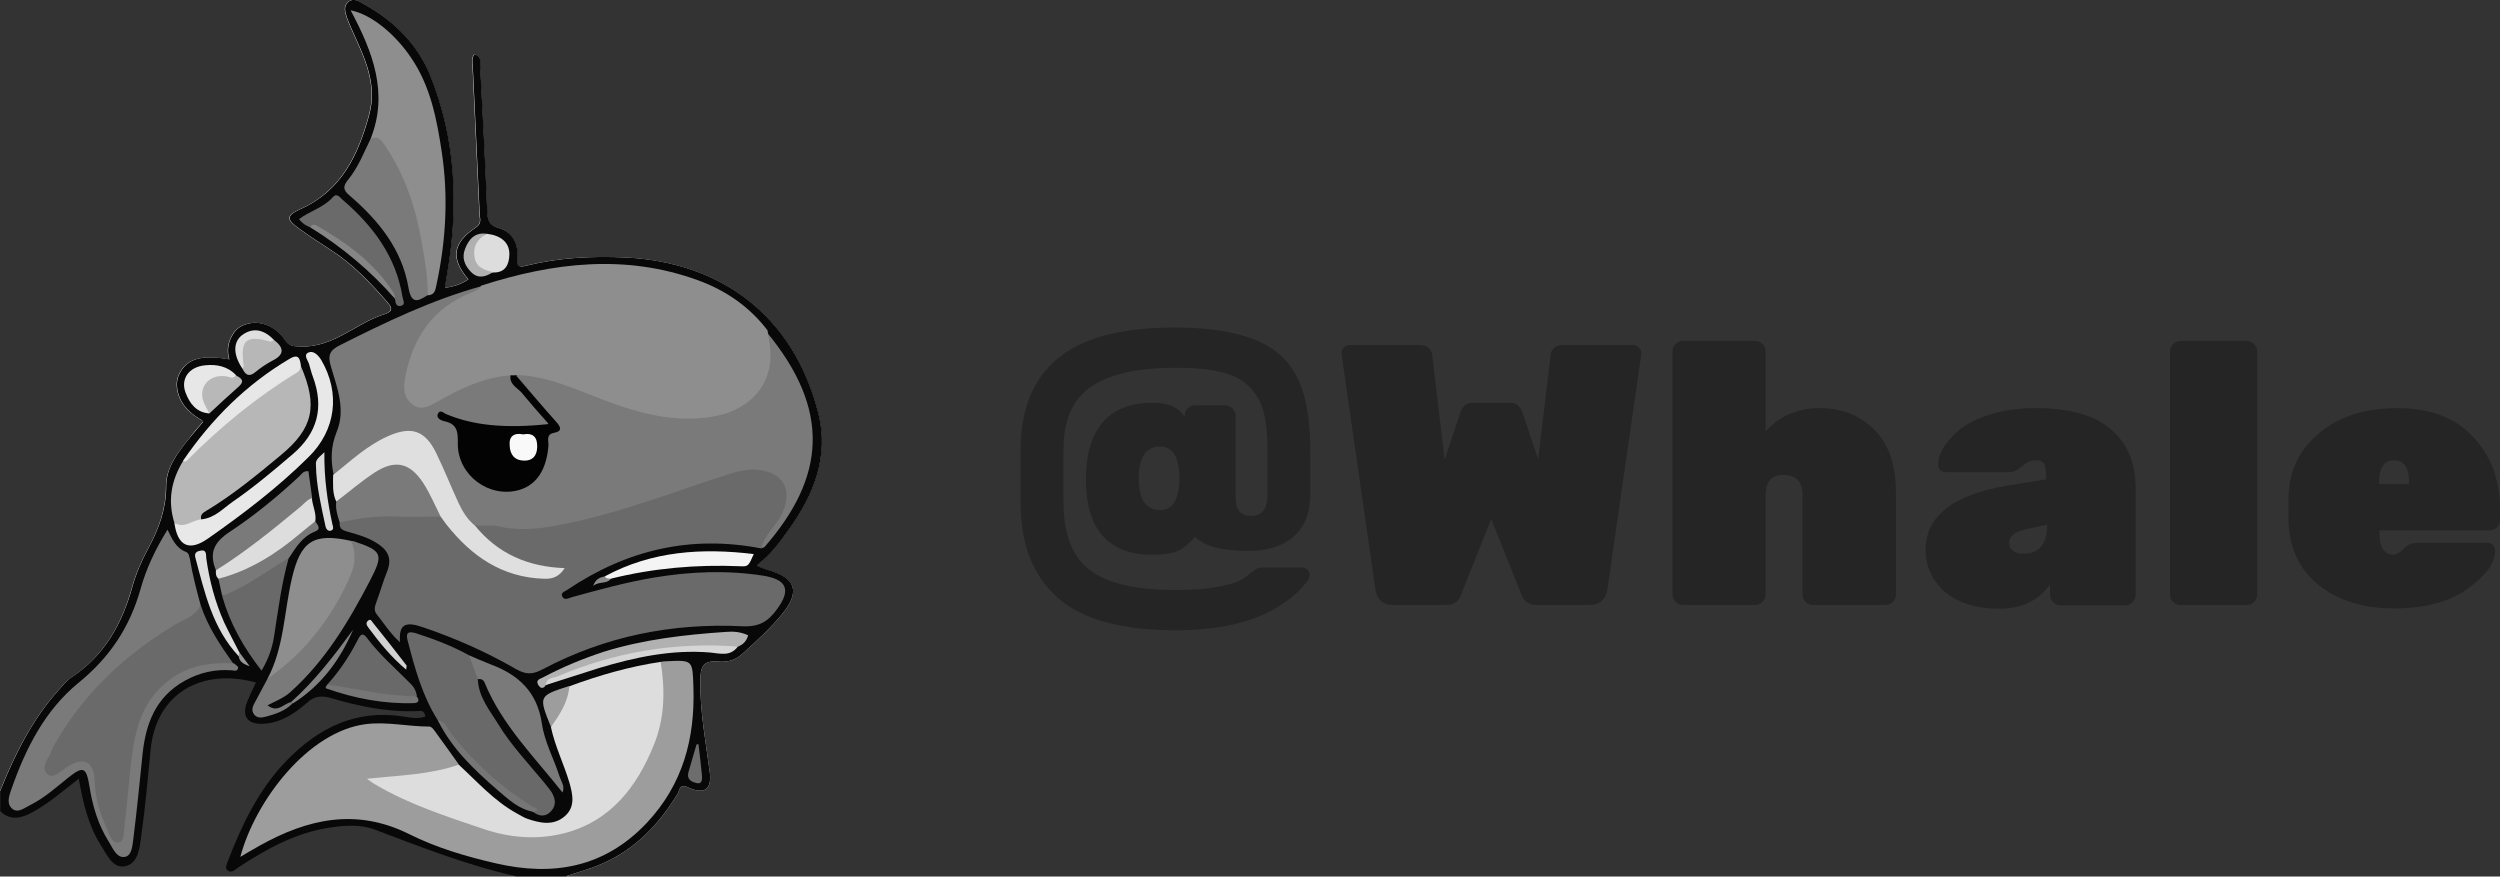 <?xml version="1.0" encoding="utf-8"?>
<!-- Generator: Adobe Illustrator 26.0.2, SVG Export Plug-In . SVG Version: 6.00 Build 0)  -->
<svg version="1.1" id="Layer_1" xmlns="http://www.w3.org/2000/svg" xmlns:xlink="http://www.w3.org/1999/xlink" x="0px" y="0px"
	 viewBox="0 0 800 280.5" style="enable-background:new 0 0 800 280.5;" xml:space="preserve">
<rect x="0" y="0" width="800" height="280.5" fill="#333333" stroke="none"/>
<style type="text/css">
	.st0{fill:#FFFFFF;}
	.st1{fill:#080808;}
	.st2{fill:#6A6A6A;}
	.st3{fill:#7A7A7A;}
	.st4{fill:#8E8E8E;}
	.st5{fill:#9D9D9D;}
	.st6{fill:#DDDDDD;}
	.st7{fill:#B7B7B7;}
	.st8{fill:#696969;}
	.st9{fill:#DFDFDF;}
	.st10{fill:#E8E8E8;}
	.st11{fill:#B1B1B1;}
	.st12{fill:#F4F4F4;}
	.st13{fill:#E7E7E7;}
	.st14{fill:#797979;}
	.st15{fill:#D6D6D6;}
	.st16{fill:#DEDEDE;}
	.st17{fill:#B8B8B8;}
	.st18{fill:#767676;}
	.st19{fill:#DADADA;}
	.st20{fill:#868686;}
	.st21{fill:#B0B0B0;}
	.st22{fill:#828282;}
	.st23{fill:#D3D3D3;}
	.st24{fill:#6D6D6D;}
	.st25{fill:#8A8A8A;}
	.st26{fill:#989898;}
	.st27{fill:#030303;}
	.st28{fill:#F9F9F9;}
	.st29{fill:#252525;}
</style>
<g id="DgTvk8_00000007425331799545615110000002269455988600807846_">
	<g>
		<path class="st0" d="M64.9,135c0.5,1.5-0.5,2.7-3.1,5.7c-5,5.8-8.4,12.2-7.7,20.1c0.2,2.7-0.6,5.3-1.9,7.7
			c-5.3,10.1-9.6,20.5-13.1,31.3c-1.9,5.9-6,10-10.6,13.6C16.6,222.8,8.7,235.1,3.1,249c-0.6,1.6-0.6,3.9-3.1,4.1
			c4.7-11.6,10.2-22.8,18.7-32.2c1.3-1.4,2.4-3,4-4c10.5-6.9,16.2-17,19.5-28.8c1.2-4.3,3-8.6,5.2-12.6c3.4-6.3,5.7-12.6,5.7-19.9
			c0-5.8,3.6-10.6,7.2-15C61.6,138.8,63.2,137,64.9,135z"/>
		<path class="st0" d="M250.2,196.6c-3.8,4.6-8.2,8.6-12.6,12.6c-2.1,1.9-4.6,2.8-7.7,2.5c-4.8-0.4-5.8,1.4-5.8,6.2
			c-0.1,9.8,1.7,19.3,3,29c0.8,5.8-1.7,7.5-7.1,5c-2.6-1.2-2.5,1-3.1,2c-6,9.9-13.7,18-24.5,22.6c-3.6,1.6-7.5,2.6-11.3,3.9
			c0-2.1,1.7-1.9,3-2.3c13.4-3.4,23.1-11.7,30.4-23c1.9-2.9,3.4-5.5,7.8-3.7c2.8,1.1,3.8-1.7,3.6-4c-0.2-2.6-0.4-5.4-1.1-7.9
			c-2.1-7.7-1-15.7-2-23.4c-0.5-3.7,2.4-5.1,5.4-5.3c11.6-0.9,16.5-10.4,22.8-17.8c3-3.6,1.1-7-3.8-9c-2.7-1.2-4.3-1.9-4.7-2.7
			c1.2,0.5,2,0.8,2.7,1C254.6,184.8,256.3,189.2,250.2,196.6z"/>
		<path class="st0" d="M170.8,85.5c-5.9,1-6.3,0.7-6.9-5c-0.4-3.2-1.9-5.4-4.8-6.4c-3.8-1.3-4.7-4-4.7-7.7
			c-0.1-15.1-2-30.1-2.1-45.1c0,15.6,1.7,31.1,2,46.8c0.1,2.8-0.4,4.7-2.7,6.4c-4.6,3.3-5.2,6.6-2.8,11.9c0.6,1.3,2.2,2.6,0.6,4.2
			c-1.7,1.6-3.7,2.6-6,2.2c-2.3-0.4-2.2-2.6-1.9-4.2c1-5.9,1.9-11.8,2-17.8c0.4-21-1.1-41.5-15.4-58.7c-3.5-4.2-8.1-6.9-12.6-9.7
			c-0.9-0.6-2.1-1.1-3-0.2c-0.9,0.9-0.7,2-0.4,3.1c1,3.8,2.9,7.3,4.6,10.8c6.1,12.5,3.1,24.2-3.1,35.5c-3.9,7.1-8.8,13.4-16.9,16.4
			c-3,1.1-2.3,2.9-0.1,4.4c4.5,3.1,9.1,6.2,13.6,9.4c5.3,3.8,9.8,8.3,13.7,13.5c2.6,3.5,2.5,4.6-1.2,6.6c-5.9,3.3-11.8,6.8-18.2,9
			c-5.3,1.8-11.5,3.5-16.1-2.9c-1.9-2.7-5.2-4.2-8.8-3.1c-3.8,1.1-5.5,4-5.5,7.8c0,2.8-1.4,3.6-3.9,3.2c-2.2-0.3-4.4-0.5-6.5,0.2
			c-6.6,2.2-7.8,9.4-2.3,14.7c1.9,1.8,3,2.9,3.5,3.9c-3.8-2.1-6.9-4.8-8-9c-0.5-1.9-0.6-4,0.4-6c2.4-4.9,7-6.3,16-4.7
			c-0.9-3.1-0.3-5.9,1.4-8.4c1-1.5,2.4-2.4,4.2-2.9c4.2-1.3,9.2,0.6,12.1,5c1.4,2,2.5,2.1,5,2.2c10.7,0.4,17.9-7.6,27.1-10.4
			c2.8-0.9,2.2-2.2,0.7-3.9c-5.5-6.3-11.2-12.3-18.3-16.8c-3.3-2.1-6.6-4.3-9.8-6.6c-4.2-3-4.2-4.2,0.4-6.3
			c13.1-5.9,18.5-17.3,22-30.3c2.6-9.8-1.5-18.1-5.3-26.5c-0.6-1.4-1.3-2.9-1.8-4.3c-0.6-1.8-1.3-3.8,0.4-5.2
			c1.6-1.4,3.4-0.2,4.8,0.6c9.6,5.3,17.3,12.8,21.4,23c8.2,20.3,9.1,41.5,5.5,62.9c-0.3,1.5-0.5,3.1-0.8,5c3-0.4,5.3-1.2,7.5-2.7
			c-5.7-6.7-5.1-11.6,2.4-16.6c2.1-1.4,1.2-3,1.2-4.5c-0.7-15.7-1.5-31.4-2.2-47.1c-0.1-1.2-0.4-2.5,0.5-3.8
			c2.6,0.6,1.8,2.9,1.9,4.5c0.8,15.1,1.6,30.1,2.2,45.2c0.1,2.8,0.2,4.8,3.6,5.8c4.4,1.3,6.5,4.9,6,9.5c-0.3,3,0.8,3.2,3,2.6
			c10.5-2.6,21.1-3.1,31.8-2.6c29.9,1.5,53.5,18,61.6,49.9c3.5,13.9-1.6,26.3-9.7,37.5c-2.7,3.8-5.5,7.6-9.6,10.8
			c0.1-1,1.1-2.2,3-4.4c9.5-11.1,16.9-23.1,15.8-38.6c-0.2-3.2-0.6-6.3-1.7-9.2c-8.7-24.9-25.6-40.1-52.1-43.9
			C195.1,82.6,183,83.4,170.8,85.5z"/>
		<path class="st1" d="M250.2,196.6c-3.8,4.6-8.2,8.6-12.6,12.6c-2.1,1.9-4.6,2.8-7.7,2.5c-4.8-0.4-5.8,1.4-5.8,6.2
			c-0.1,9.8,1.7,19.3,3,29c0.8,5.8-1.7,7.5-7.1,5c-2.6-1.2-2.5,1-3.1,2c-6,9.9-13.7,18-24.5,22.6c-3.6,1.6-7.5,2.6-11.3,3.9h-16
			c-15.5-3.5-30.3-9.3-45.1-14.9c-4.7-1.8-9.8-1.4-14.9-0.6c-10.8,1.7-20,6.9-28.9,12.7c-1,0.7-2,1.9-3.3,1c-1.1-0.8-0.3-2,0-3
			c4.5-11.7,9.9-23,18.8-32.2c10.3-10.6,22.3-16.5,37.5-14.1c2.2,0.4,4.6,0.8,6.9,0c-0.3-2.5-2-1.7-3.3-1.7
			c-9.2,0.2-18.1-1.6-26.8-4.2c-3.2-0.9-5.4-0.7-7.9,1.6c-3.9,3.4-8.3,6.3-13.7,6.6c-5.3,0.3-7.2-2.4-5.2-7.3c0.8-2,1.8-3.9,2.7-5.9
			c-17.5-4.8-32,3.6-33.7,21.5c-0.9,9.2-1.7,18.4-3,27.6c-0.5,3.8-0.9,8.8-5.2,9.7c-3.9,0.8-5.8-3.7-7.7-6.7
			c-4.1-6.4-5.7-13.6-7.1-21.3c-5.1,3.9-9.6,7.9-14.8,10.7c-3.5,1.9-6.9,2.9-10.3-0.3v-6.6c4.7-11.6,10.2-22.8,18.7-32.2
			c1.3-1.4,2.4-3,4-4c10.5-6.9,16.2-17,19.5-28.8c1.2-4.3,3-8.6,5.2-12.6c3.4-6.3,5.7-12.6,5.7-19.9c0-5.8,3.6-10.6,7.2-15
			c1.4-1.8,3-3.5,4.7-5.6c0,0,0.1-0.1,0.1-0.1c-0.1,0-0.1-0.1-0.2-0.1c-3.8-2.1-6.9-4.8-8-9c-0.5-1.9-0.6-4,0.4-6
			c2.4-4.9,7-6.3,16-4.7c-0.9-3.1-0.3-5.9,1.4-8.4c1-1.5,2.4-2.4,4.2-2.9c4.2-1.3,9.2,0.6,12.1,5c1.4,2,2.5,2.1,5,2.2
			c10.7,0.4,17.9-7.6,27.1-10.4c2.8-0.9,2.2-2.2,0.7-3.9c-5.5-6.3-11.2-12.3-18.3-16.8c-3.3-2.1-6.6-4.3-9.8-6.6
			c-4.2-3-4.2-4.2,0.4-6.3c13.1-5.9,18.5-17.3,22-30.3c2.6-9.8-1.5-18.1-5.3-26.5c-0.6-1.4-1.3-2.9-1.8-4.3
			c-0.6-1.8-1.3-3.8,0.4-5.2c1.6-1.4,3.4-0.2,4.8,0.6c9.6,5.3,17.3,12.8,21.4,23c8.2,20.3,9.1,41.5,5.5,62.9c-0.3,1.5-0.5,3.1-0.8,5
			c3-0.4,5.3-1.2,7.5-2.7c-5.7-6.7-5.1-11.6,2.4-16.6c2.1-1.4,1.2-3,1.2-4.5c-0.7-15.7-1.5-31.4-2.2-47.1c-0.1-1.2-0.4-2.5,0.5-3.8
			c2.6,0.6,1.8,2.9,1.9,4.5c0.8,15.1,1.6,30.1,2.2,45.2c0.1,2.8,0.2,4.8,3.6,5.8c4.4,1.3,6.5,4.9,6,9.5c-0.3,3,0.8,3.2,3,2.6
			c10.5-2.6,21.1-3.1,31.8-2.6c29.9,1.5,53.5,18,61.6,49.9c3.5,13.9-1.6,26.3-9.7,37.5c-2.7,3.8-5.5,7.6-9.6,10.8
			c-0.2,0.1-0.4,0.3-0.5,0.4c0.3,0.1,0.5,0.2,0.7,0.3c1.2,0.5,2,0.8,2.7,1C254.6,184.8,256.3,189.2,250.2,196.6z"/>
		<path class="st2" d="M243.6,175.5c-22.6-4.4-43.1,0.5-62,13.2c-0.8,0.6-2.4,0.9-1.6,2.3c0.7,1.2,1.9,0.4,3,0.1
			c8.7-2.4,17.4-4.8,26.4-6.3c11.5-1.9,23.1-2.4,34.7-0.6c7.8,1.2,9.1,4.6,4.5,10.8c-2.7,3.7-5.5,5.7-11.1,5.4
			c-22.4-1.1-43.9,3.2-63.9,13.8c-3.2,1.7-5.3,1.7-8.5-0.1c-9.5-5.5-19.5-9.9-29.8-13.4c-5.8-2-7.7-0.8-7.3,4.8
			c-3.1-2.7-5.1-6-7.5-9c-1-1.3-0.5-2.6,0-4c1.2-3.2,2.1-6.5,3.4-9.7c1.8-4.5-0.2-7.2-3.8-9.3c-2.7-1.6-5.7-2.5-8.7-3.3
			c-1.8-0.5-2.9-1-2.7-3c2.7-2.6,6.2-3,9.6-3.1c7-0.3,14.1-0.4,21.1,0.1c2.4,0.3,3.7,2.1,5.2,3.8c6.5,7.5,13.8,13.8,24,15.5
			c3,0.5,5.9,1,9.9-0.7c-9.6-0.3-16.7-4-23.1-9.2c-1.7-1.4-4.6-2.6-3.1-5.9c1.8-0.9,3.7-1,5.5-0.6c13.3,2.3,25.9-0.9,38.4-4.7
			c11.6-3.5,23-7.4,34.5-11.2c3.6-1.2,7.2-2.3,11.1-2c9.8,0.7,13.7,8.1,8.8,16.5C248.6,169.1,245.7,172,243.6,175.5z"/>
		<path class="st3" d="M243.6,175.5c1-4.4,4.8-7.2,6.7-11.2c3.5-7.6,0.3-13.3-8.1-14c-4-0.3-7.7,1-11.4,2.2
			c-16.2,5.3-32.1,11.4-48.8,14.9c-7.5,1.6-15,2.8-22.7,1c-2.2-0.5-4.7-0.1-7-0.2c-2.7,0.4-3.3-1.9-4.4-3.4
			c-3.4-5.1-5.5-10.9-7.8-16.5c-4.1-9.8-8.1-11.2-17.5-6.4c-4.4,2.2-7.9,5.6-11.8,8.5c-1.2,0.9-2.1,2.5-4,1.7c-1-4.7-1-9.1,0.9-13.8
			c3-7.2,0.2-14.2-1.8-21c-1.1-3.6-0.4-5.2,2.8-6.8c14.7-7.4,29.4-14.5,45.3-18.9c0.2,3.1-2.6,3.3-4.4,4.1
			c-10.5,4.8-16,13.2-18.4,24.2c-0.3,1.4-0.6,2.8-0.5,4.2c0.4,4.2,2.9,5.9,6.8,4.4c3.7-1.4,6.9-3.7,10.5-5.2c4.9-2,9.8-4.3,15.3-3.4
			c3.1,4.6,7.1,8.3,10.5,12.6c0.8,1.1,2.2,2.1,1.5,3.7c-0.6,1.3-2.1,1.2-3.3,1.3c-9.7,0.8-19.3,0.5-28.7-2.9c3.7,1.3,4,4.3,4.2,7.6
			c0.5,7.1,4.9,12.2,11.8,14.1c5.8,1.5,11.6-1.9,13.8-7.8c1.3-3.6,0.5-7.8,3.4-11.1c1.2-1.3-0.5-2.9-1.6-4c-2.9-2.9-5.3-6.2-8-9.2
			c-1-1.2-2.9-2.3-1.5-4.3c6-1.3,11.5,0.9,16.8,3c10.4,4,20.7,8.2,31.9,9.9c7.1,1,13.8,0,20.3-2.6c7.3-2.9,11.1-9.7,10.4-17.8
			c-0.2-2.1-1.4-4.3,0.4-6.3c21,25.3,18.8,46.8-0.6,69C244.5,175.1,244,175.3,243.6,175.5z"/>
		<path class="st4" d="M163.4,120.1c-8.3,0.6-15.6,4-22.7,8c-2.7,1.5-5.6,3.6-8.6,1.4c-3.2-2.3-3.1-5.8-2.3-9.4
			c2.5-12.3,8.8-21.5,20.8-26.4c1.3-0.5,2.7-0.9,3.4-2.3c23-7.4,46.1-10.2,69.4-1.7c8.8,3.2,16.4,8.4,22.2,16
			c0.3,2.2,0.8,4.3,0.9,6.5c0.8,11-6.7,19.1-18.3,21.1c-14.7,2.5-27.8-2.4-40.9-7.6c-7.1-2.8-14.3-5.5-22.1-5.7
			C164.5,120.6,163.9,120.6,163.4,120.1z"/>
		<path class="st5" d="M211.4,211.8c0.6-0.1,1.2-0.2,1.9-0.2c8.5-0.4,8.3-0.4,8.6,8.5c0.5,16.3-3.4,30.9-14.9,43.2
			c-13.5,14.3-29.9,17.2-48.2,13c-9.6-2.2-19.1-5-27.9-9.4c-16.9-8.4-32.4-4.9-47.8,3.7c-2,1.1-4,2.3-6.2,3.6
			c4.8-18,21.7-40.2,40.3-42.5c6.8-0.8,13.4,0.8,20.2,0.8c0.6,0,1.3,0.8,1.7,1.4c2.6,3.5,5.1,7.1,7.7,10.7c-0.4,2.3-2.5,2.1-4.1,2.5
			c-6.7,1.5-13.6,2.6-21.2,2.7c4.4,3.5,9.1,5.1,13.6,6.9c4.7,1.9,9.4,3.5,14.1,5.3c8.9,3.6,18.2,4.8,27.7,3.9
			c11.3-1,18.7-8.4,25.1-16.8c7.5-9.9,9.7-21.2,8.6-33.4C210.4,214.3,210.3,212.9,211.4,211.8z"/>
		<path class="st6" d="M211.4,211.8c1.5,9,1.3,18-2.1,26.4c-5.4,13.5-13.9,24.7-29,28.5c-8.5,2.1-17.2,1.4-25.5-1.4
			c-11.8-4-23.7-7.8-34.6-14.2c-0.7-0.4-1.3-0.8-2.8-1.9c10.5-1.1,20.2-1.3,29.4-4.5c6,5.5,11.3,11.6,18.6,15.6
			c1.1,0.6,2.2,1.3,3.3,1.7c4.1,1.4,8.3,2.3,11.9-0.7c3.6-3,2.7-7,1.6-10.9c-1.8-6-4.6-11.6-5.9-17.7c1.1-4.8,3.9-8.8,5.9-13.1
			C191.7,216.1,201.4,213.3,211.4,211.8z"/>
		<path class="st2" d="M64.2,193.6c2.3,7,6.3,12.9,10.5,18.8c-1,1.4-2.6,1-3.9,1c-13.4,0.5-23.5,8.7-26.3,22
			c-1.9,9.2-2.5,18.7-3.6,28c-0.3,2.6,0.1,6.2-2.9,6.8c-3.2,0.6-4-3-5-5.3c-1.9-4.5-3.3-9.1-3.8-14c-0.6-6.2-2.5-7-7.8-4.1
			c-2.2,1.2-4.8,3.7-7.2,1.2c-2.2-2.2-0.4-5.1,0.7-7.5c8.3-16.6,20.9-29.3,36.4-39.3C55.5,198.7,59.8,196.1,64.2,193.6z"/>
		<path class="st3" d="M64.2,193.6c-1.7,3.8-5.7,4.7-8.7,6.6c-16,9.7-29.1,22.1-38.3,38.5c-0.2,0.4-0.5,0.8-0.6,1.3
			c-0.9,2.6-3.8,5.6-1.5,7.7c2,1.8,4.7-1.3,6.9-2.6c5.1-3,8.1-1.3,8.3,5.1c0.2,5.8,2.1,11,4.4,16.2c0.6,1.4,1.4,3.4,3.1,3.2
			c1.8-0.2,1.8-2.5,1.9-3.9c0.8-6.5,1.3-13,2-19.6c1.1-9.4,2.3-18.6,9.5-25.9c6.7-6.8,14.7-8.4,23.7-7.9c0.4,0.4,1.3,0.9,1.3,1.3
			c-0.1,1.5-1.4,0.9-2.1,0.9c-5.3-0.4-10.2,0.7-14.9,3.3c-9.4,5.2-12.6,13.8-13.6,23.7c-0.9,8.9-1.8,17.8-2.9,26.7
			c-0.3,2.3-0.5,5.6-2.7,6c-2.6,0.5-3.9-2.7-5.1-4.7c-3.5-5.5-5.3-11.6-6.3-18c-1-6.1-2-6.4-6.7-2.7c-3.9,3.1-7.6,6.5-12.2,8.8
			c-1.9,0.9-4.1,2.9-6,1c-1.7-1.7-0.7-4.2,0-6.2c4.5-12.9,10.7-25.1,21.3-33.8c10.1-8.2,16.5-17.8,20-30.2
			c1.8-6.5,4.8-12.8,8.6-18.9c1.5,3,2.7,5.9,5.9,7.1c1,0.4,1,1.4,1.3,2.4C61.6,184,62.9,188.8,64.2,193.6z"/>
		<path class="st4" d="M118.6,44.4c5.8-14.6,0.7-27.8-6.4-41.1c6.7,1.3,14.3,7.7,19.3,15.1c6.3,9.2,8.3,19.8,9.9,30.5
			c2.1,14.1,1.3,28.1-1.7,42.1c-0.4,1.8-0.5,3.4-2.9,3.5c-2-3-1.8-6.6-2.2-9.9c-1.3-11.1-4-21.8-9.3-31.8
			C123.7,49.5,121.8,46.5,118.6,44.4z"/>
		<path class="st7" d="M55.8,167.3c-2.2-7.1-1-13.6,2.8-19.8c11.2-11.8,23.7-22.1,37.7-30.3c5.5,12.8,3.9,19.9-6.5,28.5
			c-7.6,6.3-15.2,12.6-23.7,17.7c-1.2,0.7-2.1,1.3-1.7,2.9C61.7,168.4,59.1,170.8,55.8,167.3z"/>
		<path class="st8" d="M140.1,230.5c-5-7.9-7.4-16.8-9.7-25.7c-0.7-2.7,0.7-2.8,2.9-2.1c5.8,1.9,11.4,4,16.8,7
			c2,2.2,3.9,4.3,2.8,7.6c0.2,5.8,3.9,10.1,6.7,14.7c4,6.5,9.3,12.1,14.2,18c0.9,1.1,1.8,2.2,2.6,3.3c1.2,2,1.8,4.1,0.1,6.1
			c-1.7,2-3.7,2-5.8,0.5C158.5,252.1,148.5,242.2,140.1,230.5z"/>
		<path class="st9" d="M106.6,152c5.6-4.5,10.8-9.4,17.5-12.4c7.4-3.3,11.8-2,15.4,5.2c2.6,5.3,4.8,10.9,7.3,16.3
			c1.3,2.7,2.8,5.2,5.2,7.1c7.3,9,17,13.2,28.7,13.6c-1.8,2.8-3.9,3.5-6.6,3.4c-13.4-0.4-23.2-7.2-31.2-17.3
			c-0.7-0.9-1.3-1.8-1.9-2.6c-2-0.8-2.5-2.7-3.4-4.3c-1.3-2.3-2.2-4.8-3.9-6.9c-3.7-4.5-6.7-5.2-11.9-2.6c-2.8,1.4-5.2,3.4-7.6,5.3
			c-1.9,1.6-3.5,4-6.6,3.7C106.3,157.8,106.6,154.9,106.6,152z"/>
		<path class="st3" d="M118.6,44.4c2.7-1.2,3.7,0.9,4.8,2.5c6.2,9.2,9.6,19.5,11.5,30.4c1,5.6,2,11.3,2,17.1
			c-3.3,2.2-5.3,2.9-6.2-2.4c-2.1-12.3-9.6-21.5-18.8-29.4c-2.3-1.9-2.1-3.1-0.5-5.1C114.6,53.6,116.4,48.9,118.6,44.4z"/>
		<path class="st4" d="M85.6,217.2c5.3-10,5.3-21.4,7.8-32.1c2.8-12,6.9-14.7,19-12c3.5,2.6,2.1,6.2,1.5,9.4
			c-0.6,3.4-2.5,6.4-4.1,9.4c-4.7,8.8-11.3,16.1-18.5,22.7C89.8,216,88.2,218.1,85.6,217.2z"/>
		<path class="st3" d="M85.6,217.2c12-8.4,20.6-19.5,26.4-32.7c1.6-3.6,2.1-7.5,0.3-11.4c0.3,0,0.6,0,0.9,0.1
			c9.2,3.1,9.6,4.1,5.2,12.6c-6.8,13.1-14.3,25.6-25.4,35.6c-2.1,1.9-4.7,2.9-7.4,4.3c3.3,2.6,5.2-0.6,7.5-1c0.5-0.1,0.6,0,0.4,0.5
			c-2.3,2.3-5.3,3.3-8.3,4.1c-1.4,0.4-2.9,0.6-3.9-0.7c-1-1.3-0.4-2.7,0.3-3.9C83,222.1,84.3,219.7,85.6,217.2z"/>
		<path class="st10" d="M55.8,167.3c3.2,2,5.7-0.9,8.6-1.1c4.2-0.4,6.9-3.4,10-5.6c6.7-4.6,13-9.9,19.2-15.2c8-6.8,10.2-15,6.5-24.9
			c-0.5-1.3-0.8-2.7-1.2-4c-0.4-1.3-1.9-2.9-0.2-3.7c1.6-0.7,3.1,0.8,4.1,2.4c6.2,10.6,4.7,22.5-4.1,31.1
			c-9.8,9.7-20.8,18.1-32.1,26C60.5,176.6,56.8,174.7,55.8,167.3z"/>
		<path class="st3" d="M107.6,160.5c4.1-3.1,8-6.5,12.3-9.3c6.5-4.2,11.2-3.2,15.5,3.3c2.2,3.4,3.8,7.2,5.6,10.8
			c-4.8,0-9.6,0.2-14.4,0c-6.1-0.3-12,0.6-17.9,1.9C108,165,107.3,162.8,107.6,160.5z"/>
		<path class="st8" d="M92.4,178.5c-2.3,8.2-3.4,16.7-4.7,25.2c-0.6,3.7-1.8,7.2-4,10.9c-5.8-7.4-10.1-15.1-12.6-23.8
			c6.1-4.8,13.1-8.1,19.6-12.3C91.2,178.1,91.9,178.2,92.4,178.5z"/>
		<path class="st3" d="M152.9,217.3c-0.9-2.5-1.9-5.1-2.8-7.6c2.3,1,4.6,2,6.9,2.9c8.9,3.3,14.9,8.8,16.4,18.9
			c0.8,5.8,3.8,11.2,5.6,16.8c0.5,1.7,1.9,3.3,1,5.3c-8.9-11.3-19.3-21.5-24.9-35.1C154.7,217.5,154,217.2,152.9,217.3z"/>
		<path class="st2" d="M99.2,72.7c-1.3-0.5-2.5-1.2-3.5-2.6c3.5-2.6,7.9-3.7,10.8-7c1.3-1.5,2.3,0.1,3.1,0.8
			c9.7,8.3,17.1,18.1,19.2,31.1c0.2,1.1,1,2.4-0.3,2.8c-1.7,0.6-2-0.9-2.1-2.2c-6.4-10.1-15.7-17-25.9-22.9
			C100.1,72.6,99.6,72.5,99.2,72.7z"/>
		<path class="st3" d="M69.1,182.5c-2.2-5.4-0.8-8.9,4.4-12.3c7.9-5.2,15.3-11.3,22.3-17.8c0.7-0.7,1.3-1.8,2.9-1.6
			c0.4,2.8,0.8,5.7,1.2,8.6c-3.1,4.9-8.2,7.6-12.4,11.2c-4.4,3.8-9.1,7-13.7,10.4C72.4,182,71.1,183.4,69.1,182.5z"/>
		<path class="st8" d="M104.7,219.1c3.8-4.2,6.9-8.8,9.5-13.8c0.7-1.2,1.4-3.6,3.2-1.2c4.1,5.5,9.4,10,14.2,14.9
			c1,1,1.6,2.3,1.8,3.7c-2.7,2.3-5.7,0.8-8.6,0.6C117.9,222.8,111.1,221.8,104.7,219.1z"/>
		<path class="st6" d="M69.1,182.5c9.6-6,18.3-13.1,27-20.3c1.2-1,2.2-2.3,3.7-2.8c0.2,2.5,1.5,4.8,1.1,7.4
			c-7.5,9.5-17.6,15.2-28.8,19c-0.8,0.3-1.5-0.1-2.2-0.6C69.1,184.5,69,183.6,69.1,182.5z"/>
		<path class="st11" d="M174.7,219.2c-0.9,1.4-1.8,1.1-2.5-0.1c-0.9-1.6,0.8-1.9,1.5-2.3c6.2-3.3,12.7-6,19.4-8.2
			c12.8-4,26-5.5,39.3-6.4c2.3-0.2,4.7,0,7,1.1c-0.5,1.8-1.5,2.9-3.2,3.6c-2.2,1-4.4,1.1-6.8,1C210.2,206.7,192.1,211.3,174.7,219.2
			z"/>
		<path class="st12" d="M193.6,184.4c15-8.1,31-9.1,47.6-7.1c-1.7,3.9-1.8,4-4.3,3.9c-14-0.6-27.9,0.6-41.5,4
			C194.4,185.7,193.6,186,193.6,184.4z"/>
		<path class="st13" d="M96.3,117.1c-0.2,0.7-0.3,1.5-1.1,2c-13,7.9-24.7,17.5-35.4,28.3c-0.4,0.4-0.8,0.4-1.2,0
			c9.1-13.3,20.2-24.4,34.1-32.6C95.7,113,96,115,96.3,117.1z"/>
		<path class="st14" d="M69.9,185.2c10-2.6,18.5-8,26.3-14.6c1.5-1.3,3.1-2.5,4.7-3.8c0.6,1.1,2.1,2.4-0.1,3.3
			c-4.1,1.6-6.1,5.1-8.3,8.4c-7.1,4.1-13.6,9.3-21.4,12.2C70.7,188.9,70.3,187.1,69.9,185.2z"/>
		<path class="st15" d="M174.7,219.2c0.1-2.5,2.5-2.2,3.8-2.8c18.4-7.8,37.6-11,57.6-9.5c-2.4,3.3-5.7,2.2-8.9,1.9
			c-12.2-1-24,1.5-35.6,5C186,215.6,180.4,217.4,174.7,219.2z"/>
		<path class="st6" d="M155.7,74.8c4.6,0.5,7.4,2.8,7.3,6.7c-0.1,3.2-1.3,5.8-5.2,5.7c-3.7,0.7-6-1-6.8-4.6
			C150,78.7,151.3,76.8,155.7,74.8z"/>
		<path class="st7" d="M87.7,108.8c3.1,2.4,3.5,4.6-0.5,6.6c-1.9,1-3.7,2.2-5.4,3.6c-2,1.7-3.2,1.1-4.2-1c0-1.5-1-2.6-1.1-4.1
			c-0.5-4.8,3.7-8.1,8.2-6.3C85.7,108.1,86.5,109.1,87.7,108.8z"/>
		<path class="st13" d="M67,132.3c-4.2-0.3-6.3-3.2-7.6-6.6c-1.7-4.4,1-8.3,6.2-8.8c3.7-0.4,7.2,0.3,9.9,3.1c0.1,2-1.4,1.6-2.5,1.6
			c-6.7,0.5-7.7,1.9-6,8.4C67.2,130.8,67.3,131.5,67,132.3z"/>
		<path class="st16" d="M76.4,210c-8.4-8.9-10.9-20.4-13.9-31.6c-0.4-1.6,0.6-2,1.7-2.2c2-0.4,1.7,1.4,1.8,2.4
			c1,7.1,2.8,14,5.7,20.5c1.5,3.2,3.2,6.3,4.8,9.5C76.9,209.2,76.9,209.6,76.4,210z"/>
		<path class="st17" d="M67,132.3c-0.6-1.1-1.2-2.2-1.7-3.3c-2.1-4.8,1.4-9.3,6.9-8.6c1.2,0.1,2.3,1.1,3.3-0.3
			c1.6,0.9,3,1.7,0.9,3.6C73.2,126.5,70.1,129.4,67,132.3z"/>
		<path class="st18" d="M140.1,230.5c2.4,0.4,3,2.5,4.2,4.1c7.3,9.4,16.1,17.3,26.2,23.6c0.4,0.3,2.9,0.7,0.3,1.6
			c-4.8-0.8-8.1-4-11.5-6.9C151.8,246.4,144.6,239.6,140.1,230.5z"/>
		<path class="st18" d="M104.7,219.1c7.6,0.9,15,2.8,22.6,3.4c2,0.1,4,0.4,6,0.3c0.9,1.1,0.9,2.1-0.8,2.2c-9.7,0.3-19-1.5-28.1-4.7
			c-0.1,0-0.2-0.3-0.2-0.4C104.4,219.6,104.6,219.3,104.7,219.1z"/>
		<path class="st19" d="M103.8,144.7c-0.1,8.5,1,15.9,2.6,23.2c0.2,0.7,0.5,1.6-0.5,1.9c-0.9,0.3-1.5-0.5-1.7-1.2
			c-1.4-6.6-3-13.1-3.1-19.8C100.9,147,102.1,146.4,103.8,144.7z"/>
		<path class="st20" d="M99.2,72.7c0.5-0.8,1.3-1,2-0.6c9.7,5.6,18.7,12,24.8,21.7c0.3,0.5,0.3,1.2,0.4,1.8
			C118.5,86.6,109.4,79,99.2,72.7z"/>
		<path class="st5" d="M182.2,219.5c-0.4,5.1-3,9.1-5.9,13.1C172.3,222.7,172.3,222.7,182.2,219.5z"/>
		<path class="st21" d="M155.7,74.8c-3,1.7-4.5,4.2-3.8,7.7c0.6,3.2,3.2,3.9,5.8,4.6c-2.4,1.6-4.9,2.2-7.1-0.2
			c-1.9-2-2.9-4.4-1.8-7.2C150,76.5,152,74.3,155.7,74.8z"/>
		<path class="st22" d="M93.2,224.6c7.6-6.8,13.8-14.9,19.8-23.1c-4.2,9.7-10.2,17.9-19.3,23.6C93.5,224.9,93.4,224.8,93.2,224.6z"
			/>
		<path class="st9" d="M87.7,108.8c-0.4,0.2-0.8,0.6-1.2,0.5c-7.9-2.2-9.7-0.5-8.5,7.9c0,0.2-0.3,0.5-0.4,0.8
			c-3-4.4-3.1-8.5-0.1-10.8C81.3,104.5,84.7,105.7,87.7,108.8z"/>
		<path class="st23" d="M130,214.3c-4.8-4-8.5-8.6-12-13.3c-0.5-0.7-1.2-1.6-0.2-2.4c0.7-0.6,1.1,0,1.4,0.5c3.6,4.5,7.2,9,10.7,13.6
			C130.3,212.9,130,213.5,130,214.3z"/>
		<path class="st24" d="M223.5,238.1c0.4,3.3,0.8,6.5,1.1,9.8c0.1,1.3,0.3,3.3-2,2.6c-1.5-0.4-2.9-1.2-2.3-3.4c0.9-3,1.7-6,2.6-8.9
			C223.1,238.2,223.3,238.2,223.5,238.1z"/>
		<path class="st25" d="M193.6,184.4c0.3,1,1.2,0.5,1.8,0.9c-1.4,1.7-3.6,0.6-5.6,2.2C190.7,185,192.2,184.8,193.6,184.4z"/>
		<path class="st26" d="M76.4,210c0-0.5,0.1-0.9,0.1-1.4c1,1.3,1.9,2.6,3.4,4.6C77.6,212.4,76.6,211.6,76.4,210z"/>
		<path class="st27" d="M163.4,120.1c0.6,0,1.1,0,1.7,0c4.3,5,8.5,10,12.9,14.9c1.5,1.7,2,3-0.7,3.5c-2.7,0.5-1.7,2.6-1.8,4.1
			c-0.6,7.7-3.8,12.6-9.4,14.2c-9.5,2.7-19.5-4.6-19.6-14.6c0-3.5,0.2-6.5-4.3-7.4c-0.8-0.2-2.9-0.9-2-2.5c0.7-1.4,1.9,0,2.8,0.3
			c8.4,3.5,18.6,4.6,32.6,3.1c-3.2-3.6-6.1-6.9-8.9-10.3C165.2,123.9,162.9,122.8,163.4,120.1z"/>
		<path class="st28" d="M167.4,139c3.3-0.6,4.6,1,4.5,4.1c-0.1,2.8-1.5,4.4-4.3,4.3c-3-0.1-4.4-2-4.5-4.8
			C162.8,139.6,164.5,138.4,167.4,139z"/>
	</g>
</g>
<g>
	<path class="st29" d="M796.8,169.7h-35.4v0.6c0,4.8,1.5,7.2,4.6,7.2c0.9,0,1.9-0.6,3.2-1.9c1.3-1.3,2.7-1.9,4.2-1.9h22.4
		c1.7,0,2.6,0.9,2.6,2.6c0,3.9-2.9,7.9-8.8,12.1c-5.8,4.2-13.7,6.3-23.6,6.3c-9.9,0-18-2.6-24.3-7.7c-6.3-5.2-9.4-12.4-9.4-21.5
		v-5.7c0-8.6,3.2-15.6,9.6-21c6.4-5.5,14.8-8.2,25.2-8.2c10.5,0,18.5,3,24.2,9.1c5.8,6.1,8.7,13.8,8.7,23.2v3.6c0,0.9-0.3,1.6-1,2.3
		C798.4,169.4,797.7,169.7,796.8,169.7z M770.9,154.4c0-4.8-1.6-7.1-4.8-7.1c-3.2,0-4.8,2.4-4.8,7.1v0.5h9.5V154.4z"/>
	<path class="st29" d="M719,193.6h-21.3c-0.9,0-1.6-0.3-2.3-1c-0.6-0.6-1-1.4-1-2.3v-77.9c0-0.9,0.3-1.6,1-2.3c0.6-0.6,1.4-1,2.3-1
		H719c0.9,0,1.6,0.3,2.3,1c0.6,0.6,1,1.4,1,2.3v77.9c0,0.9-0.3,1.6-1,2.3C720.6,193.3,719.9,193.6,719,193.6z"/>
	<path class="st29" d="M616.2,175.9c0-10.7,8.7-17.5,26-20.5l12.6-2c0-2.4-0.2-4-0.6-4.8c-0.4-0.9-1.3-1.3-2.9-1.3
		c-1.4,0-2.9,0.6-4.3,1.9c-1.4,1.3-2.8,1.9-4,1.9h-20.2c-1.7,0-2.6-0.8-2.6-2.5c0-1.7,0.6-3.6,1.8-5.5c1.3-2,3-3.9,5.3-5.8
		c2.4-1.9,5.7-3.5,9.9-4.8c4.3-1.3,9-1.9,14.3-1.9c10.6,0,18.6,2.2,23.9,6.7c5.3,4.4,8,10.8,8,19v34.1c0,0.9-0.3,1.6-1,2.3
		c-0.6,0.6-1.4,1-2.3,1h-20.8c-0.9,0-1.6-0.3-2.3-1c-0.6-0.6-1-1.4-1-2.3v-3.3c-3.7,5.1-9.1,7.7-16.3,7.7s-12.9-1.8-17.2-5.3
		C618.3,185.8,616.2,181.3,616.2,175.9z M647.4,177.2c5.1,0,7.7-3.1,7.7-9.3l-7,1.5c-3.5,0.8-5.2,2.3-5.2,4.4c0,1,0.4,1.7,1.2,2.4
		C644.9,176.9,646,177.2,647.4,177.2z"/>
	<path class="st29" d="M565,158.4v31.9c0,0.9-0.3,1.6-1,2.3c-0.6,0.6-1.4,1-2.3,1h-23.2c-0.9,0-1.6-0.3-2.3-1c-0.6-0.6-1-1.4-1-2.3
		v-77.9c0-0.9,0.3-1.6,1-2.3c0.6-0.6,1.4-1,2.3-1h23.2c0.9,0,1.6,0.3,2.3,1c0.6,0.6,1,1.4,1,2.3V138c4.5-4.9,10.3-7.4,17.3-7.4
		c7,0,12.9,2.3,17.5,6.9c4.6,4.6,6.9,11.3,6.9,20.1v32.7c0,0.9-0.3,1.6-1,2.3c-0.6,0.6-1.4,1-2.3,1h-23.3c-0.9,0-1.6-0.3-2.3-1
		c-0.6-0.6-1-1.4-1-2.3v-31.8c0-4.4-2-6.5-6.1-6.5C567,151.9,565,154.1,565,158.4z"/>
	<path class="st29" d="M462.7,193.6h-17c-1.5,0-2.8-0.4-3.8-1.3c-1-1-1.5-2-1.7-3.2l-10.9-75.7v-0.4c0-0.7,0.2-1.3,0.7-1.8
		c0.6-0.6,1.2-0.8,1.9-0.8h22.1c2.6,0,4,1.1,4.3,3.2l4,33.5l4.9-14.8c0.8-2.3,2.1-3.4,4-3.4h12.1c1.9,0,3.2,1.1,4,3.4l4.9,14.7
		l4-33.4c0.2-2.1,1.7-3.2,4.3-3.2h22.1c0.7,0,1.3,0.3,1.8,0.8c0.6,0.5,0.8,1.1,0.8,1.8v0.4l-10.9,75.7c-0.2,1.2-0.8,2.3-1.8,3.2
		c-1,0.9-2.2,1.3-3.7,1.3h-17c-2.5,0-4.1-1.1-4.9-3.2l-9.7-24.3l-9.7,24.3C466.8,192.5,465.2,193.6,462.7,193.6z"/>
	<path class="st29" d="M352.8,171.4c-3.6-4.1-5.3-10.1-5.3-18.1c0-7.9,1.8-13.9,5.3-18.1c3.6-4.2,9-6.3,16-6.3
		c5.1,0,8.6,1.5,10.3,4.6v-0.5c0-0.9,0.3-1.6,1-2.3c0.6-0.6,1.4-1,2.3-1h9.7c0.9,0,1.6,0.3,2.3,1c0.6,0.6,1,1.4,1,2.3v25.2
		c0,1.4,0.1,2.6,0.2,3.4c0.2,0.8,0.6,1.6,1.4,2.4c0.8,0.7,1.9,1.1,3.3,1.1c3.6,0,5.3-2.3,5.3-6.9v-14.1c0-5-0.4-9-1.2-12.1
		c-0.8-3.2-2.3-5.9-4.5-8.1c-2.1-2.3-5.1-3.9-9-4.8c-3.8-1-8.7-1.4-14.8-1.4c-12.4,0-21.4,2.1-27.2,6.2c-5.7,4-8.6,10.7-8.6,20.1
		v16.5c0,10.3,2.8,17.6,8.4,21.9c5.7,4.3,14.8,6.4,27.3,6.4c5.5,0,10-0.3,13.5-1c3.6-0.7,5.9-1.3,7-1.9c1.2-0.6,2.5-1.5,3.8-2.6
		c1.4-1.1,2.5-1.7,3.2-1.7h13.1c0.7,0,1.3,0.2,1.8,0.7c0.5,0.5,0.7,1,0.7,1.7c0,0.6-0.2,1.2-0.6,1.8c-8.3,10.6-22.4,15.9-42.3,15.9
		c-17.1,0-29.7-3.4-37.6-10.3c-8-7-12-17.1-12-30.5v-16.9c0-13.1,4-22.8,11.9-29.3c7.9-6.6,20.4-9.9,37.5-9.9
		c13.4,0,23.5,2.1,30.3,6.3c6.3,3.9,10.2,10.2,11.8,19c0.8,4,1.2,8.8,1.2,14.3v13.8c0,5.9-1.8,10.4-5.3,13.5
		c-3.6,3.1-8.4,4.6-14.6,4.6c-8.4,0-14.1-1.5-17-4.6c-1.5,1.9-3.2,3.4-5.1,4.4c-1.9,1-4.7,1.4-8.4,1.4
		C361.8,177.6,356.4,175.5,352.8,171.4z M371.2,142.9c-4.5,0-6.8,3.4-6.8,10.2c0,6.7,2.3,10.1,6.8,10.1c4.1,0,6.2-3.4,6.2-10.1
		C377.4,146.3,375.3,142.9,371.2,142.9z"/>
</g>
</svg>
